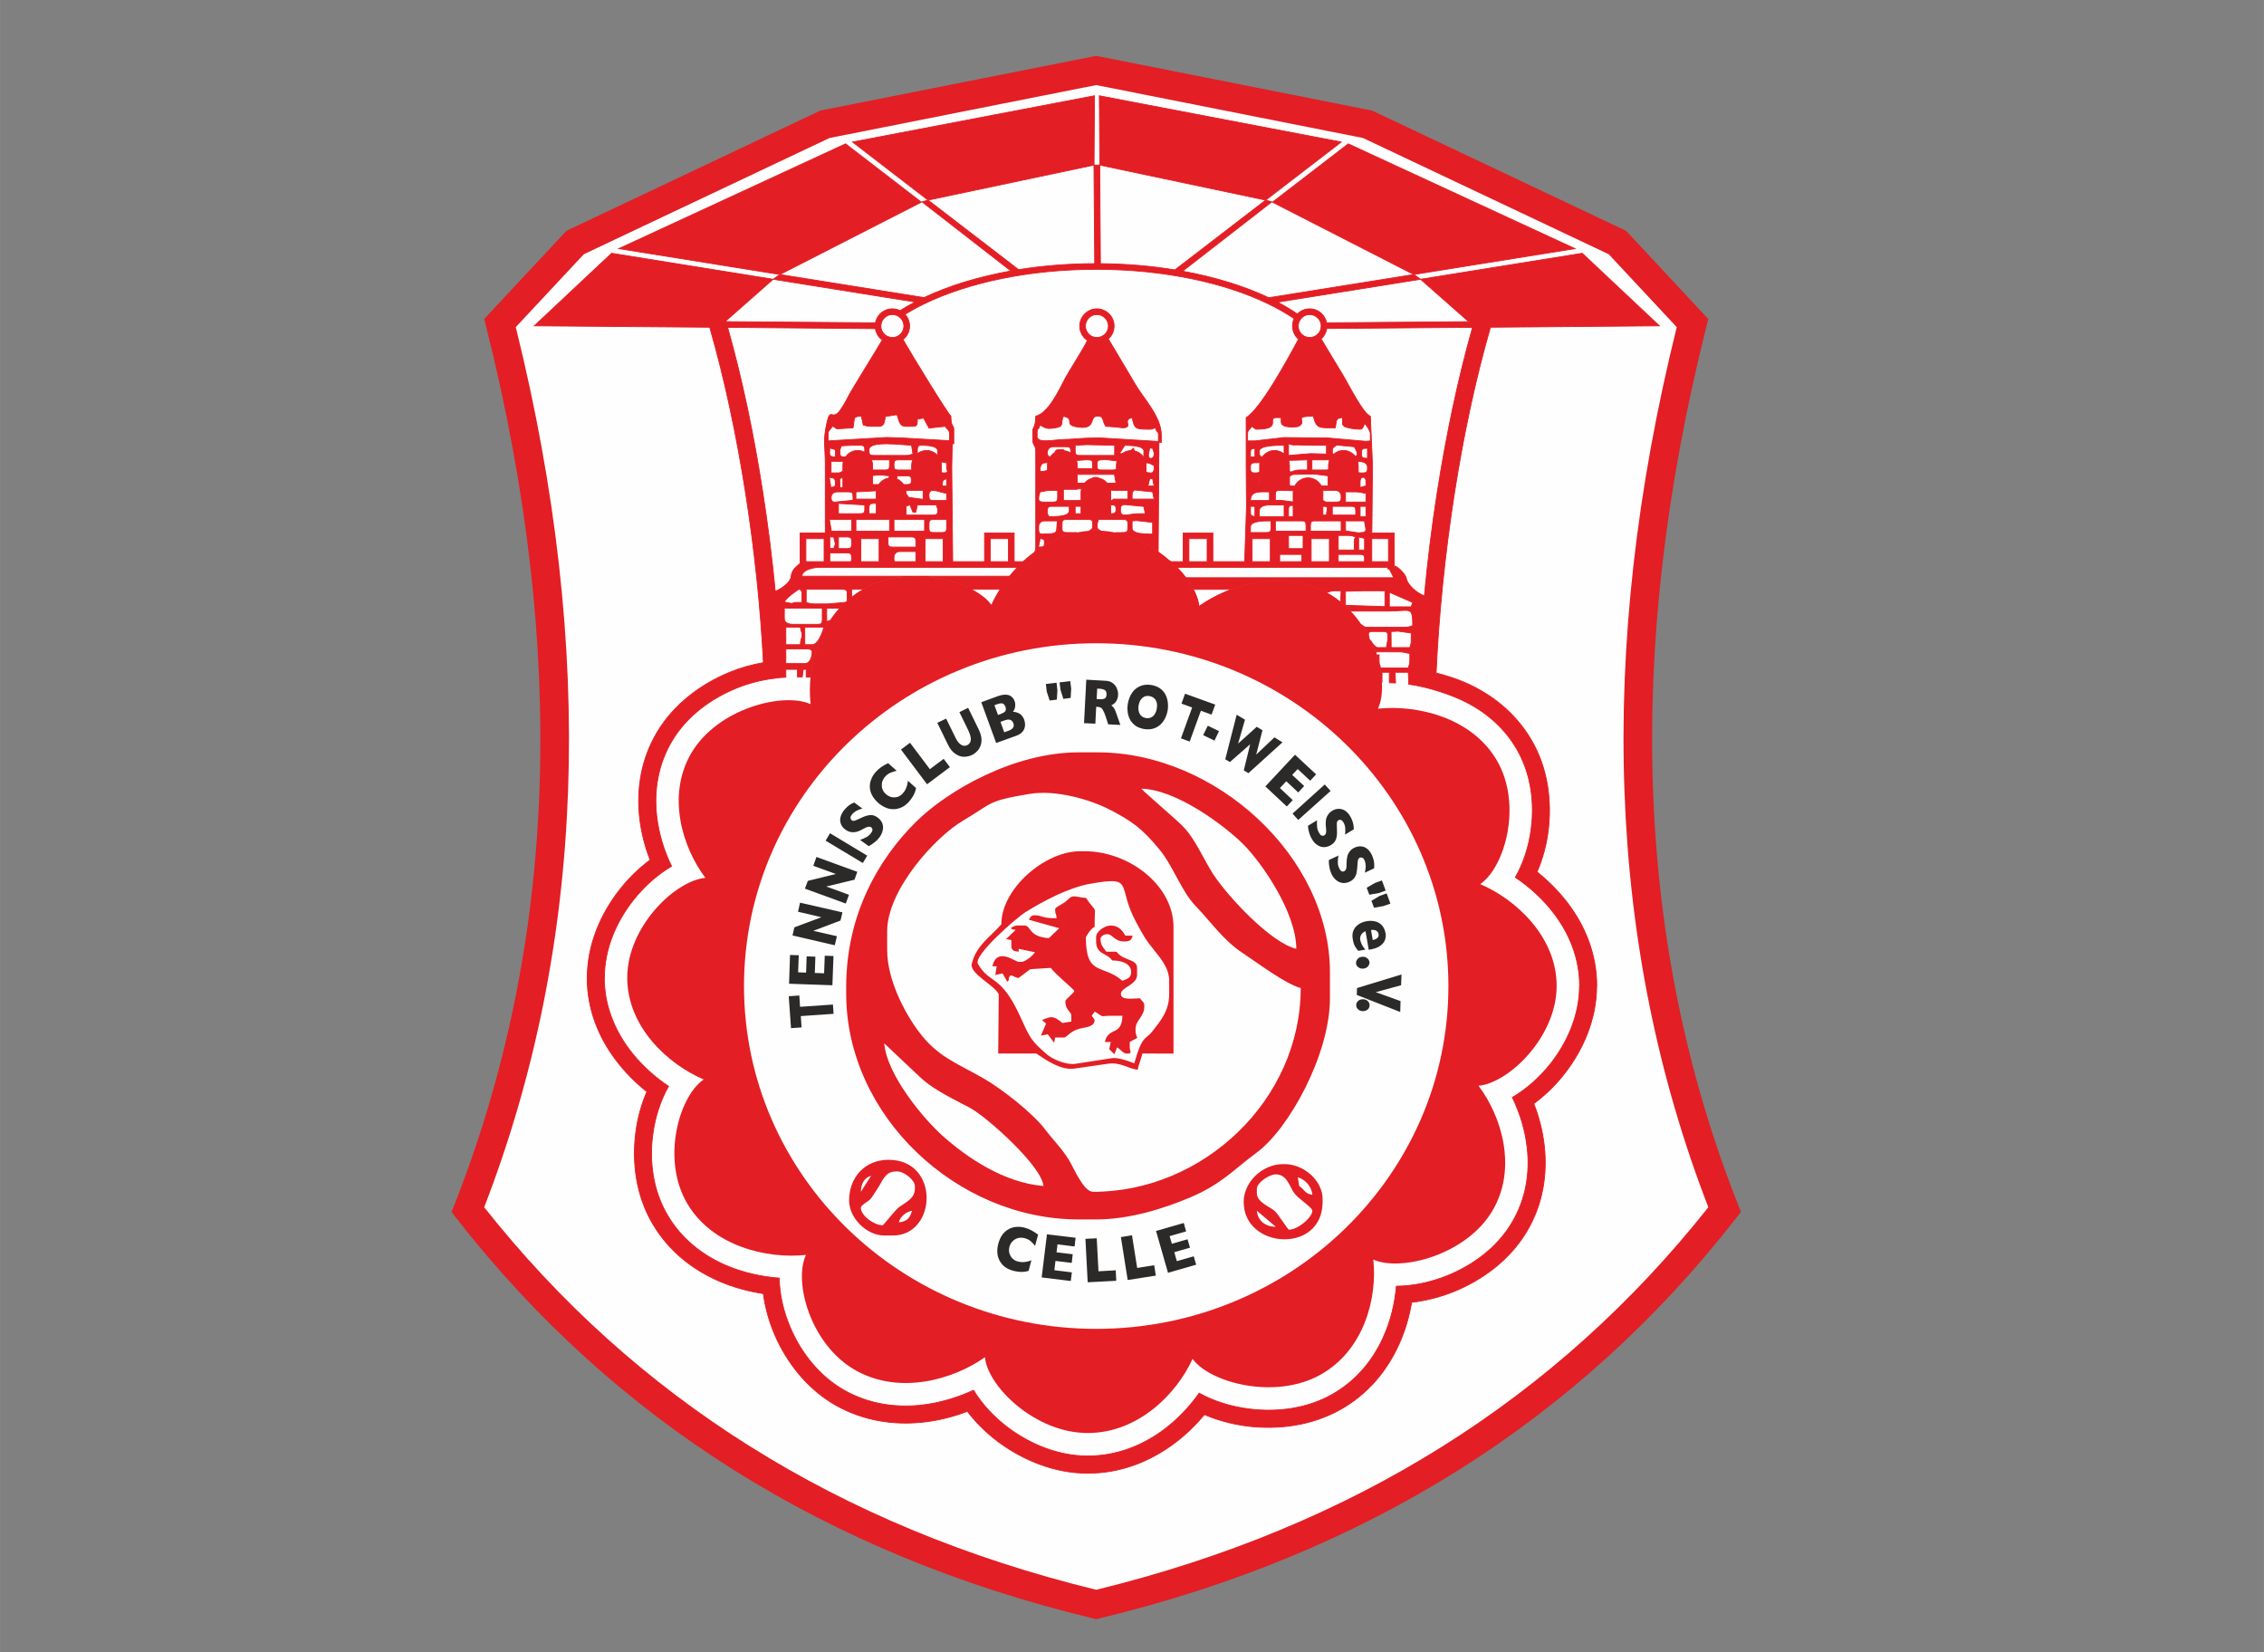 <?xml version="1.0" encoding="UTF-8"?>
<!DOCTYPE svg PUBLIC "-//W3C//DTD SVG 1.1//EN" "http://www.w3.org/Graphics/SVG/1.1/DTD/svg11.dtd">
<!-- Creator: CorelDRAW X7 -->
<svg xmlns="http://www.w3.org/2000/svg" xml:space="preserve" width="210mm" height="153.226mm" version="1.1" style="shape-rendering:geometricPrecision; text-rendering:geometricPrecision; image-rendering:optimizeQuality; fill-rule:evenodd; clip-rule:evenodd"
viewBox="0 0 21000 15323"
 xmlns:xlink="http://www.w3.org/1999/xlink">
 <rect x="0" y="0" width="21000" height="15323" fill="#808080" stroke="none"/>
 <defs>
  <style type="text/css">
   <![CDATA[
    .str0 {stroke:#E31E24;stroke-width:7.62}
    .fil3 {fill:none}
    .fil0 {fill:#FEFEFE}
    .fil4 {fill:#2B2A29}
    .fil2 {fill:#E31E24}
    .fil1 {fill:#E31E24;fill-rule:nonzero}
   ]]>
  </style>
 </defs>
 <g id="Layer_x0020_1">
  <path class="fil0" d="M4641 3112l719 -814 2330 -1108 2478 -491 2508 501 2283 1079c248,267 496,533 745,799 -779,2843 -863,5547 268,8008 -948,1591 -3240,3198 -5774,3744 -2326,-462 -4554,-1723 -5861,-3676 834,-1403 1243,-5463 304,-8042z"/>
  <path class="fil1" d="M13527 13636c-984,618 -2093,1076 -3328,1374l-31 8 -31 -8c-1235,-298 -2344,-756 -3327,-1374 -985,-619 -1843,-1397 -2575,-2335l-47 -60 28 -70c476,-1208 739,-2489 788,-3844 49,-1357 -116,-2790 -495,-4299l-18 -69 49 -53 698 -748 18 -18 23 -11 2317 -1097 15 -7 16 -3 2516 -499 25 -5 26 5 2515 499 16 3 16 7 2317 1097 23 11 18 18 697 748 50 53 -18 69c-379,1509 -545,2942 -495,4299 49,1355 311,2636 788,3844l27 70 -47 60c-731,938 -1590,1716 -2574,2335zm-3359 1109c1194,-292 2267,-736 3218,-1334 937,-589 1757,-1327 2460,-2214 -470,-1214 -729,-2501 -778,-3860 -50,-1363 112,-2797 485,-4303l-631 -676 -2279 -1078 -2475 -491 -2474 491 -2279 1078 -631 676c373,1506 534,2940 485,4303 -49,1359 -309,2646 -778,3860 702,887 1522,1625 2460,2214 951,598 2023,1042 3217,1334z"/>
  <g>
   <path class="fil2" d="M6732 2977l439 -387 63 -44 1312 -671 -703 -541 -2103 972 1494 240 1337 214c228,-108 502,-192 806,-247l-825 -641 56 -16 1539 -325 7 914c-247,1 -484,20 -706,56l-840 -645 -700 -539 2244 -429 -4 643 53 0 1539 325 57 16 -828 643c302,55 575,140 801,247l0 -1 1344 -215 1495 -240 -2103 -972 -703 541 1311 671 63 44 1499 -241 716 673 -1567 13c-140,484 -253,1017 -337,1557 -86,556 -143,1121 -167,1650 89,22 180,51 264,87 243,105 466,276 616,529 158,265 195,575 159,853 -17,132 -53,261 -103,376 105,84 204,183 288,294 160,213 266,471 266,764l-1 0c0,307 -126,594 -300,815 -83,107 -181,200 -283,276 48,124 83,258 98,396 28,260 -12,535 -163,789 -158,265 -412,450 -674,557 -129,52 -264,86 -394,101 -23,132 -61,266 -120,394 -109,239 -284,456 -543,601 -269,151 -581,187 -860,153 -142,-18 -278,-55 -400,-107 -88,107 -193,206 -311,290 -215,152 -475,254 -771,254 -309,0 -599,-122 -826,-289 -112,-83 -211,-181 -290,-285 -131,50 -273,86 -419,101 -263,27 -540,-12 -797,-155 -270,-152 -460,-400 -571,-657 -54,-125 -89,-255 -106,-381 -137,-21 -276,-58 -408,-115 -243,-105 -466,-275 -616,-529 -158,-264 -195,-574 -159,-852 17,-133 53,-261 103,-377 -105,-83 -204,-182 -288,-294 -160,-212 -266,-470 -266,-763l1 0c0,-308 126,-594 300,-815 83,-107 181,-201 283,-277 -48,-124 -83,-258 -98,-395 -28,-261 12,-536 163,-790 158,-264 412,-449 674,-556 102,-42 208,-71 312,-89 -26,-502 -81,-1034 -163,-1558 -84,-539 -196,-1070 -335,-1553l-1627 -13 717 -673 1498 241 1318 211c-49,25 -96,52 -140,80 -22,-11 -46,-17 -72,-17 -44,0 -84,18 -113,47 -22,22 -38,51 -44,83l-1387 -11 -1 -6 0 0zm5992 1966l182 0 26 0 0 27 0 266 0 15 8 0c34,9 100,83 104,111 8,60 98,140 168,165 29,-317 69,-640 119,-959 83,-530 192,-1053 328,-1532l-1353 11c-5,35 -21,66 -45,90l0 0c-2,2 -4,4 -7,6 56,93 188,313 207,344 45,74 186,356 250,373l20 458 -6 601 -1 0 0 24zm-1851 319l-62 0 0 -53 164 0 0 -239 0 -27 27 0 222 0 26 0 0 27 0 239 295 0 17 -512 -3 -365 0 -459c134,-81 380,-530 486,-728 -4,-3 -7,-6 -9,-8l-1 0c-28,-29 -46,-69 -46,-113 0,-25 5,-48 15,-69 -72,-49 -153,-95 -242,-138 -407,-197 -971,-319 -1594,-319 -623,0 -1186,122 -1594,319 -64,31 -124,64 -180,98 27,29 43,67 43,109 0,51 -24,96 -61,125 79,141 418,693 444,711 0,100 27,83 27,121l0 135 -14 0 -5 216 9 877 295 0 0 -239 0 -27 27 0 222 0 26 0 0 27 0 239 321 0 0 53 -296 0 -25 0 -26 0 -222 0 -27 0 -329 0 -27 0 -222 0 -27 0 -320 0 -26 0 -222 0 -27 0 -100 0 -135 0 -27 0 -87 0c-81,10 -141,33 -145,82l1981 0 -87 122 -295 0c-10,0 -16,0 -21,1 -256,-134 -686,-185 -1008,-4 -2,1 -4,2 -6,3l-103 0 0 54c0,5 0,10 1,14 -14,11 -29,23 -42,35l0 -63c0,-31 -9,-40 -41,-40l-339 0 0 121c17,7 47,14 68,14l136 0 156 -14c-19,17 -37,36 -53,54l-117 0 0 122c10,-1 20,-4 29,-9 -106,162 -162,350 -179,527 -14,0 -27,-1 -40,-1l0 -72 -27 0 -10 71c-15,0 -30,-1 -44,-1l0 -70 -108 0 0 73c-30,1 -61,4 -96,8l0 1c-119,13 -244,44 -364,93 -233,95 -459,258 -596,489 -132,222 -167,463 -142,692 18,167 69,329 138,470 -127,75 -253,184 -357,317 -154,196 -266,448 -266,717l-1 0c0,255 94,481 234,668 102,136 229,250 362,339 -72,127 -125,283 -146,448 -33,245 0,519 138,750 131,222 327,371 542,464 160,68 331,105 493,117 2,146 37,308 104,462 98,228 266,448 503,581 225,126 470,160 703,136 175,-19 344,-70 492,-139 76,126 190,251 328,353 202,149 459,257 731,257 260,0 489,-90 679,-224 142,-101 262,-227 355,-359 131,73 294,126 467,147 249,31 527,0 763,-133 227,-127 380,-318 476,-528 71,-155 110,-321 123,-478 149,-1 317,-34 476,-99 233,-95 459,-258 596,-490 132,-221 167,-462 142,-691 -18,-168 -69,-329 -138,-471 127,-74 253,-184 357,-316 154,-197 266,-449 266,-717l1 0c0,-256 -94,-482 -234,-668 -102,-136 -229,-251 -362,-340 72,-126 125,-282 146,-447 33,-246 0,-519 -138,-751 -131,-221 -327,-370 -542,-463 -138,-59 -304,-109 -455,-130l-4 -111 -122 0 4 99c-18,-1 -37,-2 -58,-2l0 -97 -68 0 0 94 -1 0c-5,-80 -22,-168 -52,-256l26 0 0 54c0,37 7,37 14,68l257 0c7,-31 14,-31 14,-68l0 -67c-43,-4 -48,-14 -95,-14l-217 0 0 23c-15,-43 -33,-87 -53,-131 19,35 50,68 67,68l81 0c3,-42 13,-48 13,-95l0 -13c0,-31 -9,-41 -40,-41l-109 0c-35,0 -36,28 -23,60 -21,-43 -46,-85 -74,-125 17,15 33,25 43,25l366 0c37,0 37,-7 68,-14 0,-189 -22,-135 -231,-135l-344 0c-30,-31 -61,-61 -95,-88l6 -101 -55 0c-38,0 -48,7 -77,17 -407,-221 -900,-76 -1187,129 -10,-108 -85,-241 -204,-363l-44 0zm997 -53l202 0c1,-4 2,-8 2,-13l0 -54 -204 0 0 54c0,5 0,10 0,13zm543 0l244 0 0 -27c0,-31 -10,-40 -41,-40l-203 0 0 67zm-4457 -1031l0 0c23,0 45,6 64,17l1 -25c0,-31 -10,-40 -41,-40l-81 0 -95 5c-7,25 -14,26 -14,62 0,31 10,41 41,41l12 0c25,-36 66,-60 113,-60zm127 87c7,16 11,33 11,52l0 42 116 0c32,0 41,-9 41,-40l0 -54 -168 0zm11 146l0 83 57 0c21,-31 54,-54 93,-60 1,-7 4,-14 7,-21l-95 -8 -62 6zm-276 110l0 -85c-5,-3 -9,-6 -14,-9 -18,35 -14,-12 -14,40l0 54 28 0zm0 -154l0 -50c0,-14 1,-26 5,-38l-33 0 -81 -1 0 108 68 0c14,0 28,-7 41,-19zm4315 65l0 0c53,0 99,30 122,73l63 3 0 -95 -122 -16 -190 3c-20,0 -36,8 -45,22l0 77c6,6 16,9 31,9l18 0c23,-45 70,-76 123,-76zm137 116c1,7 1,14 1,22l0 71c11,9 23,15 33,15l95 0c31,0 41,-9 41,-40l0 -14c0,-32 -23,-54 -55,-54l-115 0zm1 151l0 78 33 0c1,-56 28,-81 -27,-81 -1,0 -3,1 -6,3zm-157 92l-119 0 0 -101c-25,-7 -43,0 -43,33l0 68 162 0 0 0zm-119 -136l0 -85c0,-7 1,-13 1,-19l-126 -3c-31,0 -40,9 -40,40l0 54 41 -3 124 16zm466 -477l0 0c45,0 85,22 111,56 10,-4 17,-12 17,-23 0,-23 -18,-51 -27,-68l-163 -15c-21,16 -41,19 -41,56 0,13 3,24 9,32 13,-12 28,-22 45,-28 0,-2 0,-3 1,-4l10 0c12,-4 25,-6 38,-6zm133 100c3,13 5,25 5,39l0 66c11,2 21,3 30,3l14 0c31,0 41,-9 41,-40l0 -14c0,-41 -46,-52 -90,-54zm-271 75l0 -36c0,-19 4,-36 10,-52l-164 0 0 94 135 0c6,0 13,-2 19,-6zm-500 -175l0 0c33,0 64,13 88,33l0 -81c-53,0 -230,-2 -230,54l0 13c0,27 7,38 29,40 25,-35 66,-59 113,-59zm129 92c6,14 9,30 9,47l0 51 10 11c40,-14 48,-20 89,-20l68 0 0 -94 -176 5zm-268 235l0 -83 0 0 -3 59c0,10 1,18 3,24zm0 -126l0 -62c0,-9 1,-18 3,-26l-47 1c-31,0 -41,9 -41,40l0 14c0,31 10,40 41,40 24,0 33,-3 44,-7zm-1490 56c31,6 57,23 76,46l82 0 -15 -81 -344 0 0 81 67 0c18,-22 42,-37 70,-45 5,-6 14,-9 32,-9 15,0 25,2 32,8zm107 109c2,8 2,17 2,26l0 64 4 10c40,-19 -7,-15 45,-15l109 0 0 -81 -122 0c-19,0 -28,-2 -38,-4zm2 139l0 81 8 0c32,0 41,-9 41,-41 0,-31 -9,-40 -41,-40 -2,0 -5,0 -8,0zm-276 81l0 -68 -54 0 0 68 54 0zm0 -124l0 -70c0,-12 2,-24 5,-36l-39 0 0 4 -129 0 0 104 149 0c5,0 10,0 14,-2zm493 -459c35,7 66,28 86,57l4 0 0 -54c0,-55 -131,-51 -177,-54l-49 76 24 2c22,-17 49,-28 79,-29l28 -22c2,8 3,16 5,24zm109 111c2,8 2,16 2,25l0 62c12,5 27,7 46,7 19,0 28,-18 28,-40l0 -27c-26,-14 -39,-26 -76,-27zm-274 59l0 -34c0,-15 2,-29 7,-42l-118 -14 -27 4c-32,0 -41,9 -41,40l0 14c0,31 9,40 41,40l108 0c12,0 22,-3 30,-8zm-490 -172c24,2 46,10 65,22 1,-5 2,-11 2,-17 0,-32 -10,-41 -41,-41l-122 0c-31,0 -54,22 -54,54 0,26 7,37 27,40 11,-16 25,-29 42,-39 3,-15 11,-28 39,-28l41 0c0,3 1,6 1,9zm120 92c5,14 8,30 8,46l0 29 142 0 0 -41c0,-31 -9,-40 -40,-40l-28 0 -82 6zm-269 211l0 -28 -1 0c0,11 0,20 1,28zm0 -122l0 -43c0,-9 1,-17 3,-25l-18 0c-48,0 -53,32 -54,81 34,-1 55,-4 69,-13zm-1397 82c26,11 47,29 63,52 1,0 3,0 5,0l27 0c31,0 40,-9 40,-40 0,-32 -9,-41 -40,-41l-95 0 0 29zm84 106c1,7 1,14 1,22l0 6 24 37 134 18 1 -83 -160 0zm1 146l0 83 254 0c31,0 40,-9 40,-40 0,-29 -4,-18 -13,-54l-176 0 -14 67 -27 0 -27 -67 -37 11zm-276 70l0 -95 -26 0c-31,0 -41,10 -41,41l0 54 67 0zm0 -135l0 -59c0,-6 1,-12 1,-18l-190 10 0 67 177 0c4,0 8,0 12,0zm466 -451l0 0c41,0 77,18 103,46l1 0 0 -40c0,-53 -106,-54 -162,-54 -19,0 -27,18 -27,40l0 38c23,-18 53,-30 85,-30zm135 106c2,11 3,21 3,33l0 63c6,4 13,6 21,6 57,0 27,-21 27,-54l0 -40 -51 -8zm-273 75l0 -42c0,-19 4,-36 10,-52l-134 0c-31,0 -40,9 -40,40l0 14c0,31 9,40 40,40l122 0 2 0zm-759 850l197 0c3,-6 5,-15 5,-27l0 -13c0,-31 -10,-41 -41,-41l-161 0 0 81zm599 0l199 0 0 -94 -149 0c-32,0 -54,22 -54,54l0 13c0,12 1,21 4,27zm-874 16l0 -255 0 -27 26 0 207 0 0 -4 0 -620c0,-205 -25,-217 16,-402 31,-139 47,-18 115,-102 27,-35 60,-93 81,-135 29,-59 261,-430 317,-527 -7,-5 -13,-10 -20,-16l0 0c-23,-24 -39,-55 -45,-89l-1370 -12c135,477 244,999 326,1528 48,307 87,616 116,920 69,-28 142,-86 147,-137 6,-68 57,-96 84,-122zm275 -245l0 108c62,-7 21,18 52,-41l-16 -66 -36 -1zm-53 16l-169 0 0 213 0 0 169 0 0 -213zm510 0l-169 0 0 213 169 0 0 -213zm595 0l-168 0 0 213 168 0 0 -213zm605 0l-169 0 0 213 169 0 0 -213zm1843 0l-169 0 0 213 169 0 0 -213zm586 0l-169 0 0 213 169 0 0 -213zm548 0l-169 0 0 213 169 0 0 -213zm548 0l-155 0 0 213 155 0 0 -213zm-2024 206l-3 -2 3 3 0 -1zm1179 -2290c-56,-38 -118,-75 -183,-110l1326 -212 446 393 -1318 11c-6,-32 -22,-61 -44,-83l0 0c-29,-29 -69,-47 -113,-47 -44,0 -84,18 -113,47l-1 1zm-3650 112c0,-59 -48,-107 -107,-107 -29,0 -56,12 -75,32 -19,19 -31,45 -31,75 0,29 12,56 31,75l0 0c19,19 46,31 75,31 59,0 107,-47 107,-106zm1790 -160c44,0 84,18 113,47l0 0c29,29 47,69 47,113 0,44 -18,84 -47,113 -2,2 -4,4 -7,6 62,105 228,384 249,419 73,128 243,301 243,473l0 68 -22 -1 -7 1013c-117,-81 -254,-146 -400,-175 30,0 58,-1 77,-1 31,0 41,-9 41,-40l0 -41c0,-31 -10,-40 -41,-40l-231 0c-7,30 -13,31 -13,67 0,18 13,29 34,38 -14,-1 -28,-2 -42,-2 -23,0 -45,1 -68,3 21,-8 35,-20 35,-39l0 -27c0,-31 -9,-40 -40,-40l-204 0c-31,0 -40,9 -40,40l0 41c0,31 9,40 40,40l27 0c19,0 44,1 72,0 -111,23 -213,65 -306,120 3,-5 4,-13 4,-25 0,-37 -11,-33 -39,-40l-17 80c13,-1 23,-1 32,-3 -22,14 -43,28 -64,43 4,-9 7,-17 7,-26l0 -904c0,-59 -28,-49 -28,-108l0 -81c0,-28 28,-38 28,-135 119,-28 221,-250 277,-358 28,-53 153,-246 203,-345 -9,-6 -18,-13 -25,-20l0 0c-29,-29 -47,-69 -47,-113 0,-44 18,-84 47,-113 29,-29 68,-47 112,-47zm76 85c-20,-20 -46,-32 -76,-32 -29,0 -56,12 -75,32 -19,19 -31,45 -31,75 0,29 12,56 31,75l0 0c19,19 46,31 75,31 30,0 56,-12 76,-31 19,-19 31,-46 31,-75 0,-30 -12,-56 -31,-75l0 0zm1973 0c-19,-20 -45,-32 -75,-32 -29,0 -56,12 -75,32 -19,19 -31,45 -31,75 0,29 12,56 31,75l0 0c19,19 46,31 75,31 30,0 56,-12 75,-31l1 0c19,-19 31,-46 31,-75 0,-30 -12,-56 -31,-75l-1 0zm-570 1032c-7,0 -29,-19 -40,-27 -19,28 -41,35 -41,68l0 67 68 0 270 -31 408 4 352 31 41 -4 0 -67c0,-23 -36,-82 -54,-95 -7,23 -16,54 -41,54 -48,0 -119,-12 -149,-27 -18,-35 -14,11 -14,-40l0 -41c-70,6 -51,24 -68,95 -137,-3 -174,17 -203,-108 -203,0 -46,44 -136,94 -8,5 -162,24 -162,-40l0 -41 -41 0c-101,0 60,108 -190,108zm-3741 -13l-149 9 -39 -25c-20,30 -42,37 -42,70l0 67 542 -32 149 5 434 25 0 -65c0,-33 -22,-40 -41,-68l-149 16 -50 -92 -58 9c-1,43 4,67 -41,67l-68 0c-63,0 -62,-69 -81,-108l-108 17c-4,41 -9,91 -55,91l-81 0c-37,0 -38,-6 -68,-13l-17 -81c-88,2 -58,21 -78,108zm1708 81c0,67 161,28 245,27 85,-1 175,-14 284,-14l68 0 528 32 0 -59c0,-44 -12,-10 -27,-67 -38,9 -23,13 -54,13 -139,0 -139,-6 -163,-108 -98,26 15,85 -80,95 -7,1 -119,-14 -164,-14 -33,-49 -18,-94 -68,-94l-13 0c-72,0 -10,117 -158,103 -174,-18 -31,-75 -154,-103 -32,66 16,94 -81,109 -65,10 -85,5 -136,-28 -15,57 -27,23 -27,67l0 41zm2332 175l203 -17 149 4 0 -81 -135 0 -149 -4c-37,4 -38,-3 -68,-10l0 108zm-1979 -40c0,31 9,40 40,40l326 0 0 -94 -258 -6 -108 6 0 54zm-1912 0c0,31 10,40 41,40l298 0c37,0 38,-6 68,-13l-13 -82c-78,-1 -394,-47 -394,41l0 14zm4623 67l0 -94c-39,3 -55,-1 -55,40l0 14c0,40 16,37 55,40zm-1044 -94c-30,8 -41,3 -41,40l0 41 41 0 0 -81zm-3945 40c0,41 16,37 54,41l0 -68 -53 -15 -1 42zm3010 14c0,-29 -5,-18 -14,-54l-27 0c-3,31 -31,94 13,94 19,0 28,-18 28,-40zm1965 256c0,-22 -8,-40 -27,-40 -19,0 -27,18 -27,40l0 54 54 -15 0 -39zm-4963 54c32,-8 42,-3 42,-40 0,-42 -12,-50 -57,-54l15 94zm2984 -81l-27 0 -16 67 57 1 -14 -68zm-1911 68l0 -68c-38,14 -36,12 -41,68l41 0zm3700 148l190 0 0 -81c-42,-4 -48,-13 -95,-13l-95 0 0 94zm-3863 -54c0,31 9,40 41,40l122 0 0 -67c-58,-5 -163,-64 -163,13l0 14zm2982 40l176 0 0 -80c-98,0 -174,-11 -176,80zm-1098 -13l204 0 -14 -67 -162 -17c-19,1 -28,23 -28,43l0 41zm-759 -81c-47,0 -52,10 -95,14 -7,30 -13,31 -13,67 0,19 18,27 40,27l95 0c31,0 41,-9 41,-40l0 -68 -68 0zm-1870 14l-109 0c-32,0 -54,22 -54,54 0,27 10,44 40,40l163 -16 0 -38c0,-31 -9,-40 -40,-40zm-95 202l203 0c31,0 41,-9 41,-41l0 -40 -244 -14 0 95zm4839 27l54 0 0 -95 -54 0 0 95zm-1017 -41c0,38 11,33 41,41l0 -95 -41 0 0 54zm759 27l217 0 0 -40c0,-31 -9,-41 -40,-41l-177 0 0 81zm-447 -94l-122 0c-48,0 -108,7 -108,54l0 54 230 0 0 -108zm-1993 13l-162 0c-32,0 -41,10 -41,41l0 13c0,23 8,41 27,41 57,0 176,0 176,-54l0 -41zm475 41c0,70 91,27 162,27l68 0 -14 -67 -175 -17c-31,0 -41,15 -41,43l0 14zm-2101 189l284 0 0 -108 -284 0 0 108zm-353 0l312 0 0 -108 -312 0 0 108zm-228 0l188 0 0 -108 -206 0 18 108zm1028 13c31,0 41,-9 41,-40l0 -81 -122 0c-32,0 -41,9 -41,40l0 41c0,31 9,40 41,40l81 0zm3701 -108l-244 0c-32,0 -41,10 -41,41l0 54 285 0 0 -95zm-610 95l284 0 0 -54c0,-31 -9,-41 -40,-41l-244 0 0 95zm-1329 -27c0,56 130,54 190,54l0 -108 -149 -17 -41 3 0 68zm1288 0l0 -68c-60,0 -190,-2 -190,54l0 54 149 0c32,0 41,-9 41,-40zm813 43l27 -3c67,0 29,-51 28,-108l-177 0 1 93 121 18zm-2968 -30c0,23 8,41 27,41 183,0 125,-18 149,-122l-122 0c-32,0 -54,23 -54,54l0 27zm2318 176l135 0 0 -122 -135 0 0 122zm461 13l149 0 0 -81c0,-26 4,-24 13,-40 -30,-7 -31,-14 -68,-14l-94 0 0 135zm189 0l55 0 0 -108 -55 -13 0 121zm-4365 -67c0,31 10,40 41,40l217 0 0 -54c0,-31 -9,-40 -41,-40l-217 0 0 54zm-460 54l81 0c31,0 41,-9 41,-41l0 -27c0,-31 -10,-40 -41,-40l-81 0 0 108zm5110 189l-14 0 0 -15 -189 0 -27 0 -273 0 -27 0 -222 0 -26 0 -273 0 -27 0 -222 0 -26 0 -311 0 -26 0 -222 0 -27 0 -102 0c0,22 -9,96 71,96l1984 0 -41 -81zm-1860 189c4,44 30,206 76,206 12,0 312,-171 322,-206l-398 0zm1819 160l0 -147 -189 0 -177 5 0 130 366 12zm-5408 -120c0,-22 -8,-40 -27,-40 -9,0 -126,83 -135,118l68 13c20,-6 18,-10 53,-10l41 0 0 -81zm5449 122l203 0 13 -41 -216 -94 0 135zm-5612 108c0,41 40,54 81,54l231 0c31,0 40,-10 40,-41l0 -108 -352 0 0 95zm190 243l68 0c55,0 96,-111 108,-162l-176 0 0 162zm-176 0l135 0c2,-63 14,-45 14,-95 0,-35 -9,-14 -14,-67l-135 0 0 162zm5801 -108l-121 -17 -66 3 1 149 173 0c7,-31 13,-31 13,-68l0 -67zm-5801 283l176 0c48,0 68,-61 68,-108 0,-19 -19,-27 -41,-27l-203 0 0 135zm2918 -3709c241,2 473,22 691,58l842 -647 701 -539 -2244 -429 4 643 6 914z"/>
   <path id="1" class="fil3 str0" d="M6732 2977l439 -387 63 -44 1312 -671 -703 -541 -2103 972 1494 240 1337 214c228,-108 502,-192 806,-247l-825 -641 56 -16 1539 -325 7 914c-247,1 -484,20 -706,56l-840 -645 -700 -539 2244 -429 -4 643 53 0 1539 325 57 16 -828 643c302,55 575,140 801,247l0 -1 1344 -215 1495 -240 -2103 -972 -703 541 1311 671 63 44 1499 -241 716 673 -1567 13c-140,484 -253,1017 -337,1557 -86,556 -143,1121 -167,1650 89,22 180,51 264,87 243,105 466,276 616,529 158,265 195,575 159,853 -17,132 -53,261 -103,376 105,84 204,183 288,294 160,213 266,471 266,764l-1 0c0,307 -126,594 -300,815 -83,107 -181,200 -283,276 48,124 83,258 98,396 28,260 -12,535 -163,789 -158,265 -412,450 -674,557 -129,52 -264,86 -394,101 -23,132 -61,266 -120,394 -109,239 -284,456 -543,601 -269,151 -581,187 -860,153 -142,-18 -278,-55 -400,-107 -88,107 -193,206 -311,290 -215,152 -475,254 -771,254 -309,0 -599,-122 -826,-289 -112,-83 -211,-181 -290,-285 -131,50 -273,86 -419,101 -263,27 -540,-12 -797,-155 -270,-152 -460,-400 -571,-657 -54,-125 -89,-255 -106,-381 -137,-21 -276,-58 -408,-115 -243,-105 -466,-275 -616,-529 -158,-264 -195,-574 -159,-852 17,-133 53,-261 103,-377 -105,-83 -204,-182 -288,-294 -160,-212 -266,-470 -266,-763l1 0c0,-308 126,-594 300,-815 83,-107 181,-201 283,-277 -48,-124 -83,-258 -98,-395 -28,-261 12,-536 163,-790 158,-264 412,-449 674,-556 102,-42 208,-71 312,-89 -26,-502 -81,-1034 -163,-1558 -84,-539 -196,-1070 -335,-1553l-1627 -13 717 -673 1498 241 1318 211c-49,25 -96,52 -140,80 -22,-11 -46,-17 -72,-17 -44,0 -84,18 -113,47 -22,22 -38,51 -44,83l-1387 -11 -1 -6 0 0zm5992 1966l182 0 26 0 0 27 0 266 0 15 8 0c34,9 100,83 104,111 8,60 98,140 168,165 29,-317 69,-640 119,-959 83,-530 192,-1053 328,-1532l-1353 11c-5,35 -21,66 -45,90l0 0c-2,2 -4,4 -7,6 56,93 188,313 207,344 45,74 186,356 250,373l20 458 -6 601 -1 0 0 24zm-1851 319l-62 0 0 -53 164 0 0 -239 0 -27 27 0 222 0 26 0 0 27 0 239 295 0 17 -512 -3 -365 0 -459c134,-81 380,-530 486,-728 -4,-3 -7,-6 -9,-8l-1 0c-28,-29 -46,-69 -46,-113 0,-25 5,-48 15,-69 -72,-49 -153,-95 -242,-138 -407,-197 -971,-319 -1594,-319 -623,0 -1186,122 -1594,319 -64,31 -124,64 -180,98 27,29 43,67 43,109 0,51 -24,96 -61,125 79,141 418,693 444,711 0,100 27,83 27,121l0 135 -14 0 -5 216 9 877 295 0 0 -239 0 -27 27 0 222 0 26 0 0 27 0 239 321 0 0 53 -296 0 -25 0 -26 0 -222 0 -27 0 -329 0 -27 0 -222 0 -27 0 -320 0 -26 0 -222 0 -27 0 -100 0 -135 0 -27 0 -87 0c-81,10 -141,33 -145,82l1981 0 -87 122 -295 0c-10,0 -16,0 -21,1 -256,-134 -686,-185 -1008,-4 -2,1 -4,2 -6,3l-103 0 0 54c0,5 0,10 1,14 -14,11 -29,23 -42,35l0 -63c0,-31 -9,-40 -41,-40l-339 0 0 121c17,7 47,14 68,14l136 0 156 -14c-19,17 -37,36 -53,54l-117 0 0 122c10,-1 20,-4 29,-9 -106,162 -162,350 -179,527 -14,0 -27,-1 -40,-1l0 -72 -27 0 -10 71c-15,0 -30,-1 -44,-1l0 -70 -108 0 0 73c-30,1 -61,4 -96,8l0 1c-119,13 -244,44 -364,93 -233,95 -459,258 -596,489 -132,222 -167,463 -142,692 18,167 69,329 138,470 -127,75 -253,184 -357,317 -154,196 -266,448 -266,717l-1 0c0,255 94,481 234,668 102,136 229,250 362,339 -72,127 -125,283 -146,448 -33,245 0,519 138,750 131,222 327,371 542,464 160,68 331,105 493,117 2,146 37,308 104,462 98,228 266,448 503,581 225,126 470,160 703,136 175,-19 344,-70 492,-139 76,126 190,251 328,353 202,149 459,257 731,257 260,0 489,-90 679,-224 142,-101 262,-227 355,-359 131,73 294,126 467,147 249,31 527,0 763,-133 227,-127 380,-318 476,-528 71,-155 110,-321 123,-478 149,-1 317,-34 476,-99 233,-95 459,-258 596,-490 132,-221 167,-462 142,-691 -18,-168 -69,-329 -138,-471 127,-74 253,-184 357,-316 154,-197 266,-449 266,-717l1 0c0,-256 -94,-482 -234,-668 -102,-136 -229,-251 -362,-340 72,-126 125,-282 146,-447 33,-246 0,-519 -138,-751 -131,-221 -327,-370 -542,-463 -138,-59 -304,-109 -455,-130l-4 -111 -122 0 4 99c-18,-1 -37,-2 -58,-2l0 -97 -68 0 0 94 -1 0c-5,-80 -22,-168 -52,-256l26 0 0 54c0,37 7,37 14,68l257 0c7,-31 14,-31 14,-68l0 -67c-43,-4 -48,-14 -95,-14l-217 0 0 23c-15,-43 -33,-87 -53,-131 19,35 50,68 67,68l81 0c3,-42 13,-48 13,-95l0 -13c0,-31 -9,-41 -40,-41l-109 0c-35,0 -36,28 -23,60 -21,-43 -46,-85 -74,-125 17,15 33,25 43,25l366 0c37,0 37,-7 68,-14 0,-189 -22,-135 -231,-135l-344 0c-30,-31 -61,-61 -95,-88l6 -101 -55 0c-38,0 -48,7 -77,17 -407,-221 -900,-76 -1187,129 -10,-108 -85,-241 -204,-363m953 -53l202 0c1,-4 2,-8 2,-13l0 -54 -204 0 0 54c0,5 0,10 0,13zm543 0l244 0 0 -27c0,-31 -10,-40 -41,-40l-203 0 0 67zm-4457 -1031l0 0c23,0 45,6 64,17l1 -25c0,-31 -10,-40 -41,-40l-81 0 -95 5c-7,25 -14,26 -14,62 0,31 10,41 41,41l12 0c25,-36 66,-60 113,-60zm127 87c7,16 11,33 11,52l0 42 116 0c32,0 41,-9 41,-40l0 -54 -168 0zm11 146l0 83 57 0c21,-31 54,-54 93,-60 1,-7 4,-14 7,-21l-95 -8 -62 6zm-276 110l0 -85c-5,-3 -9,-6 -14,-9 -18,35 -14,-12 -14,40l0 54 28 0zm0 -154l0 -50c0,-14 1,-26 5,-38l-33 0 -81 -1 0 108 68 0c14,0 28,-7 41,-19zm4315 65l0 0c53,0 99,30 122,73l63 3 0 -95 -122 -16 -190 3c-20,0 -36,8 -45,22l0 77c6,6 16,9 31,9l18 0c23,-45 70,-76 123,-76zm137 116c1,7 1,14 1,22l0 71c11,9 23,15 33,15l95 0c31,0 41,-9 41,-40l0 -14c0,-32 -23,-54 -55,-54l-115 0zm1 151l0 78 33 0c1,-56 28,-81 -27,-81 -1,0 -3,1 -6,3zm-157 92l-119 0 0 -101c-25,-7 -43,0 -43,33l0 68 162 0 0 0zm-119 -136l0 -85c0,-7 1,-13 1,-19l-126 -3c-31,0 -40,9 -40,40l0 54 41 -3 124 16zm466 -477l0 0c45,0 85,22 111,56 10,-4 17,-12 17,-23 0,-23 -18,-51 -27,-68l-163 -15c-21,16 -41,19 -41,56 0,13 3,24 9,32 13,-12 28,-22 45,-28 0,-2 0,-3 1,-4l10 0c12,-4 25,-6 38,-6zm133 100c3,13 5,25 5,39l0 66c11,2 21,3 30,3l14 0c31,0 41,-9 41,-40l0 -14c0,-41 -46,-52 -90,-54zm-271 75l0 -36c0,-19 4,-36 10,-52l-164 0 0 94 135 0c6,0 13,-2 19,-6zm-500 -175l0 0c33,0 64,13 88,33l0 -81c-53,0 -230,-2 -230,54l0 13c0,27 7,38 29,40 25,-35 66,-59 113,-59zm129 92c6,14 9,30 9,47l0 51 10 11c40,-14 48,-20 89,-20l68 0 0 -94 -176 5zm-268 235l0 -83 0 0 -3 59c0,10 1,18 3,24zm0 -126l0 -62c0,-9 1,-18 3,-26l-47 1c-31,0 -41,9 -41,40l0 14c0,31 10,40 41,40 24,0 33,-3 44,-7zm-1490 56c31,6 57,23 76,46l82 0 -15 -81 -344 0 0 81 67 0c18,-22 42,-37 70,-45 5,-6 14,-9 32,-9 15,0 25,2 32,8zm107 109c2,8 2,17 2,26l0 64 4 10c40,-19 -7,-15 45,-15l109 0 0 -81 -122 0c-19,0 -28,-2 -38,-4zm2 139l0 81 8 0c32,0 41,-9 41,-41 0,-31 -9,-40 -41,-40 -2,0 -5,0 -8,0zm-276 81l0 -68 -54 0 0 68 54 0zm0 -124l0 -70c0,-12 2,-24 5,-36l-39 0 0 4 -129 0 0 104 149 0c5,0 10,0 14,-2zm493 -459c35,7 66,28 86,57l4 0 0 -54c0,-55 -131,-51 -177,-54l-49 76 24 2c22,-17 49,-28 79,-29l28 -22c2,8 3,16 5,24zm109 111c2,8 2,16 2,25l0 62c12,5 27,7 46,7 19,0 28,-18 28,-40l0 -27c-26,-14 -39,-26 -76,-27zm-274 59l0 -34c0,-15 2,-29 7,-42l-118 -14 -27 4c-32,0 -41,9 -41,40l0 14c0,31 9,40 41,40l108 0c12,0 22,-3 30,-8zm-490 -172c24,2 46,10 65,22 1,-5 2,-11 2,-17 0,-32 -10,-41 -41,-41l-122 0c-31,0 -54,22 -54,54 0,26 7,37 27,40 11,-16 25,-29 42,-39 3,-15 11,-28 39,-28l41 0c0,3 1,6 1,9zm120 92c5,14 8,30 8,46l0 29 142 0 0 -41c0,-31 -9,-40 -40,-40l-28 0 -82 6zm-269 211l0 -28 -1 0c0,11 0,20 1,28zm0 -122l0 -43c0,-9 1,-17 3,-25l-18 0c-48,0 -53,32 -54,81 34,-1 55,-4 69,-13zm-1397 82c26,11 47,29 63,52 1,0 3,0 5,0l27 0c31,0 40,-9 40,-40 0,-32 -9,-41 -40,-41l-95 0 0 29zm84 106c1,7 1,14 1,22l0 6 24 37 134 18 1 -83 -160 0zm1 146l0 83 254 0c31,0 40,-9 40,-40 0,-29 -4,-18 -13,-54l-176 0 -14 67 -27 0 -27 -67 -37 11zm-276 70l0 -95 -26 0c-31,0 -41,10 -41,41l0 54 67 0zm0 -135l0 -59c0,-6 1,-12 1,-18l-190 10 0 67 177 0c4,0 8,0 12,0zm466 -451l0 0c41,0 77,18 103,46l1 0 0 -40c0,-53 -106,-54 -162,-54 -19,0 -27,18 -27,40l0 38c23,-18 53,-30 85,-30zm135 106c2,11 3,21 3,33l0 63c6,4 13,6 21,6 57,0 27,-21 27,-54l0 -40 -51 -8zm-273 75l0 -42c0,-19 4,-36 10,-52l-134 0c-31,0 -40,9 -40,40l0 14c0,31 9,40 40,40l122 0 2 0zm-759 850l197 0c3,-6 5,-15 5,-27l0 -13c0,-31 -10,-41 -41,-41l-161 0 0 81zm599 0l199 0 0 -94 -149 0c-32,0 -54,22 -54,54l0 13c0,12 1,21 4,27zm-874 16l0 -255 0 -27 26 0 207 0 0 -4 0 -620c0,-205 -25,-217 16,-402 31,-139 47,-18 115,-102 27,-35 60,-93 81,-135 29,-59 261,-430 317,-527 -7,-5 -13,-10 -20,-16l0 0c-23,-24 -39,-55 -45,-89l-1370 -12c135,477 244,999 326,1528 48,307 87,616 116,920 69,-28 142,-86 147,-137 6,-68 57,-96 84,-122zm275 -245l0 108c62,-7 21,18 52,-41l-16 -66 -36 -1zm-53 16l-169 0 0 213 0 0 169 0 0 -213zm510 0l-169 0 0 213 169 0 0 -213zm595 0l-168 0 0 213 168 0 0 -213zm605 0l-169 0 0 213 169 0 0 -213zm1843 0l-169 0 0 213 169 0 0 -213zm586 0l-169 0 0 213 169 0 0 -213zm548 0l-169 0 0 213 169 0 0 -213zm548 0l-155 0 0 213 155 0 0 -213zm-2024 206l-3 -2 3 3 0 -1zm1179 -2290c-56,-38 -118,-75 -183,-110l1326 -212 446 393 -1318 11c-6,-32 -22,-61 -44,-83l0 0c-29,-29 -69,-47 -113,-47 -44,0 -84,18 -113,47l-1 1zm-3650 112c0,-59 -48,-107 -107,-107 -29,0 -56,12 -75,32 -19,19 -31,45 -31,75 0,29 12,56 31,75l0 0c19,19 46,31 75,31 59,0 107,-47 107,-106zm1790 -160c44,0 84,18 113,47l0 0c29,29 47,69 47,113 0,44 -18,84 -47,113 -2,2 -4,4 -7,6 62,105 228,384 249,419 73,128 243,301 243,473l0 68 -22 -1 -7 1013c-117,-81 -254,-146 -400,-175 30,0 58,-1 77,-1 31,0 41,-9 41,-40l0 -41c0,-31 -10,-40 -41,-40l-231 0c-7,30 -13,31 -13,67 0,18 13,29 34,38 -14,-1 -28,-2 -42,-2 -23,0 -45,1 -68,3 21,-8 35,-20 35,-39l0 -27c0,-31 -9,-40 -40,-40l-204 0c-31,0 -40,9 -40,40l0 41c0,31 9,40 40,40l27 0c19,0 44,1 72,0 -111,23 -213,65 -306,120 3,-5 4,-13 4,-25 0,-37 -11,-33 -39,-40l-17 80c13,-1 23,-1 32,-3 -22,14 -43,28 -64,43 4,-9 7,-17 7,-26l0 -904c0,-59 -28,-49 -28,-108l0 -81c0,-28 28,-38 28,-135 119,-28 221,-250 277,-358 28,-53 153,-246 203,-345 -9,-6 -18,-13 -25,-20l0 0c-29,-29 -47,-69 -47,-113 0,-44 18,-84 47,-113 29,-29 68,-47 112,-47zm76 85c-20,-20 -46,-32 -76,-32 -29,0 -56,12 -75,32 -19,19 -31,45 -31,75 0,29 12,56 31,75l0 0c19,19 46,31 75,31 30,0 56,-12 76,-31 19,-19 31,-46 31,-75 0,-30 -12,-56 -31,-75l0 0zm1973 0c-19,-20 -45,-32 -75,-32 -29,0 -56,12 -75,32 -19,19 -31,45 -31,75 0,29 12,56 31,75l0 0c19,19 46,31 75,31 30,0 56,-12 75,-31l1 0c19,-19 31,-46 31,-75 0,-30 -12,-56 -31,-75l-1 0zm-570 1032c-7,0 -29,-19 -40,-27 -19,28 -41,35 -41,68l0 67 68 0 270 -31 408 4 352 31 41 -4 0 -67c0,-23 -36,-82 -54,-95 -7,23 -16,54 -41,54 -48,0 -119,-12 -149,-27 -18,-35 -14,11 -14,-40l0 -41c-70,6 -51,24 -68,95 -137,-3 -174,17 -203,-108 -203,0 -46,44 -136,94 -8,5 -162,24 -162,-40l0 -41 -41 0c-101,0 60,108 -190,108zm-3741 -13l-149 9 -39 -25c-20,30 -42,37 -42,70l0 67 542 -32 149 5 434 25 0 -65c0,-33 -22,-40 -41,-68l-149 16 -50 -92 -58 9c-1,43 4,67 -41,67l-68 0c-63,0 -62,-69 -81,-108l-108 17c-4,41 -9,91 -55,91l-81 0c-37,0 -38,-6 -68,-13l-17 -81c-88,2 -58,21 -78,108zm1708 81c0,67 161,28 245,27 85,-1 175,-14 284,-14l68 0 528 32 0 -59c0,-44 -12,-10 -27,-67 -38,9 -23,13 -54,13 -139,0 -139,-6 -163,-108 -98,26 15,85 -80,95 -7,1 -119,-14 -164,-14 -33,-49 -18,-94 -68,-94l-13 0c-72,0 -10,117 -158,103 -174,-18 -31,-75 -154,-103 -32,66 16,94 -81,109 -65,10 -85,5 -136,-28 -15,57 -27,23 -27,67l0 41zm2332 175l203 -17 149 4 0 -81 -135 0 -149 -4c-37,4 -38,-3 -68,-10l0 108zm-1979 -40c0,31 9,40 40,40l326 0 0 -94 -258 -6 -108 6 0 54zm-1912 0c0,31 10,40 41,40l298 0c37,0 38,-6 68,-13l-13 -82c-78,-1 -394,-47 -394,41l0 14zm4623 67l0 -94c-39,3 -55,-1 -55,40l0 14c0,40 16,37 55,40zm-1044 -94c-30,8 -41,3 -41,40l0 41 41 0 0 -81zm-3945 40c0,41 16,37 54,41l0 -68 -53 -15 -1 42zm3010 14c0,-29 -5,-18 -14,-54l-27 0c-3,31 -31,94 13,94 19,0 28,-18 28,-40zm1965 256c0,-22 -8,-40 -27,-40 -19,0 -27,18 -27,40l0 54 54 -15 0 -39zm-4963 54c32,-8 42,-3 42,-40 0,-42 -12,-50 -57,-54l15 94zm2984 -81l-27 0 -16 67 57 1 -14 -68zm-1911 68l0 -68c-38,14 -36,12 -41,68l41 0zm3700 148l190 0 0 -81c-42,-4 -48,-13 -95,-13l-95 0 0 94zm-3863 -54c0,31 9,40 41,40l122 0 0 -67c-58,-5 -163,-64 -163,13l0 14zm2982 40l176 0 0 -80c-98,0 -174,-11 -176,80zm-1098 -13l204 0 -14 -67 -162 -17c-19,1 -28,23 -28,43l0 41zm-759 -81c-47,0 -52,10 -95,14 -7,30 -13,31 -13,67 0,19 18,27 40,27l95 0c31,0 41,-9 41,-40l0 -68 -68 0zm-1870 14l-109 0c-32,0 -54,22 -54,54 0,27 10,44 40,40l163 -16 0 -38c0,-31 -9,-40 -40,-40zm-95 202l203 0c31,0 41,-9 41,-41l0 -40 -244 -14 0 95zm4839 27l54 0 0 -95 -54 0 0 95zm-1017 -41c0,38 11,33 41,41l0 -95 -41 0 0 54zm759 27l217 0 0 -40c0,-31 -9,-41 -40,-41l-177 0 0 81zm-447 -94l-122 0c-48,0 -108,7 -108,54l0 54 230 0 0 -108zm-1993 13l-162 0c-32,0 -41,10 -41,41l0 13c0,23 8,41 27,41 57,0 176,0 176,-54l0 -41zm475 41c0,70 91,27 162,27l68 0 -14 -67 -175 -17c-31,0 -41,15 -41,43l0 14zm-2101 189l284 0 0 -108 -284 0 0 108zm-353 0l312 0 0 -108 -312 0 0 108zm-228 0l188 0 0 -108 -206 0 18 108zm1028 13c31,0 41,-9 41,-40l0 -81 -122 0c-32,0 -41,9 -41,40l0 41c0,31 9,40 41,40l81 0zm3701 -108l-244 0c-32,0 -41,10 -41,41l0 54 285 0 0 -95zm-610 95l284 0 0 -54c0,-31 -9,-41 -40,-41l-244 0 0 95zm-1329 -27c0,56 130,54 190,54l0 -108 -149 -17 -41 3 0 68zm1288 0l0 -68c-60,0 -190,-2 -190,54l0 54 149 0c32,0 41,-9 41,-40zm813 43l27 -3c67,0 29,-51 28,-108l-177 0 1 93 121 18zm-2968 -30c0,23 8,41 27,41 183,0 125,-18 149,-122l-122 0c-32,0 -54,23 -54,54l0 27zm2318 176l135 0 0 -122 -135 0 0 122zm461 13l149 0 0 -81c0,-26 4,-24 13,-40 -30,-7 -31,-14 -68,-14l-94 0 0 135zm189 0l55 0 0 -108 -55 -13 0 121zm-4365 -67c0,31 10,40 41,40l217 0 0 -54c0,-31 -9,-40 -41,-40l-217 0 0 54zm-460 54l81 0c31,0 41,-9 41,-41l0 -27c0,-31 -10,-40 -41,-40l-81 0 0 108zm5110 189l-14 0 0 -15 -189 0 -27 0 -273 0 -27 0 -222 0 -26 0 -273 0 -27 0 -222 0 -26 0 -311 0 -26 0 -222 0 -27 0 -102 0c0,22 -9,96 71,96l1984 0 -41 -81zm-1860 189c4,44 30,206 76,206 12,0 312,-171 322,-206l-398 0zm1819 160l0 -147 -189 0 -177 5 0 130 366 12zm-5408 -120c0,-22 -8,-40 -27,-40 -9,0 -126,83 -135,118l68 13c20,-6 18,-10 53,-10l41 0 0 -81zm5449 122l203 0 13 -41 -216 -94 0 135zm-5612 108c0,41 40,54 81,54l231 0c31,0 40,-10 40,-41l0 -108 -352 0 0 95zm190 243l68 0c55,0 96,-111 108,-162l-176 0 0 162zm-176 0l135 0c2,-63 14,-45 14,-95 0,-35 -9,-14 -14,-67l-135 0 0 162zm5801 -108l-121 -17 -66 3 1 149 173 0c7,-31 13,-31 13,-68l0 -67zm-5801 283l176 0c48,0 68,-61 68,-108 0,-19 -19,-27 -41,-27l-203 0 0 135zm2918 -3709c241,2 473,22 691,58l842 -647 701 -539 -2244 -429 4 643 6 914z"/>
  </g>
  <path class="fil3" d="M8277 2891c74,0 133,59 133,133 0,73 -59,133 -133,133 -73,0 -133,-60 -133,-133 0,-74 60,-133 133,-133z"/>
  <path class="fil3" d="M10174 2891c74,0 133,59 133,133 0,73 -59,133 -133,133 -73,0 -132,-60 -132,-133 0,-74 59,-133 132,-133z"/>
  <path class="fil3" d="M12148 2891c74,0 133,59 133,133 0,73 -59,133 -133,133 -73,0 -133,-60 -133,-133 0,-74 60,-133 133,-133z"/>
  <path class="fil3" d="M6655 2999c293,1009 468,2230 513,3294"/>
  <path class="fil3" d="M13751 3005c-293,1009 -467,2224 -512,3288"/>
  <path class="fil2" d="M10168 4921c487,0 928,432 953,704 290,-207 788,-353 1197,-124 422,237 582,825 463,1072 357,-38 864,77 1100,474 244,410 79,996 -151,1153 329,140 709,487 709,945 0,472 -445,901 -725,925 213,281 364,765 128,1162 -244,409 -850,565 -1104,450 39,346 -80,839 -489,1068 -421,236 -1026,76 -1187,-147 -145,320 -501,688 -973,688 -487,0 -928,-432 -953,-703 -290,206 -788,352 -1197,123 -422,-236 -581,-824 -463,-1072 -357,39 -864,-77 -1100,-474 -244,-409 -79,-996 151,-1153 -329,-140 -709,-486 -709,-944 0,-473 445,-901 725,-926 -213,-281 -364,-765 -128,-1162 244,-409 850,-564 1104,-449 -39,-347 80,-839 489,-1068 421,-236 1026,-77 1187,146 145,-319 501,-688 973,-688zm419 2394c21,28 314,277 383,347 118,119 191,304 284,447 130,200 532,635 770,691 0,-332 -315,-793 -491,-969 -178,-177 -623,-509 -946,-516zm-1516 1625c-45,-79 359,-429 442,-481 162,-99 393,-226 603,-263 416,-73 238,17 422,356 69,129 82,154 169,263 56,70 138,163 138,282l0 121c0,161 -81,250 -155,346 -45,58 -70,50 -106,120 -27,51 -49,133 -63,178 -59,-25 -160,-56 -206,-48l-335 52c-85,14 -204,-36 -264,-82 -152,-133 -158,-147 -251,-352 -185,-405 -283,-298 -394,-492zm161 103l13 -81 -40 0c42,-183 211,-41 244,-41l27 0c31,0 105,-56 124,-89l-151 -32 0 27c-41,-4 -68,-10 -68,-54l0 -54 -49 -9 89 -86c-89,-7 -11,-40 14,-40l68 0c63,0 34,105 226,117l96 -92 -282 -79c15,-21 18,-41 55,-41 69,0 65,30 203,27 -5,-55 -14,-30 -14,-81 0,-26 75,-46 115,-89 56,-60 84,-19 170,-19 109,162 81,38 81,270 -32,9 -81,92 -81,95 0,368 155,245 339,405 40,-19 81,-22 81,-81 0,-80 -89,-108 -176,-108 -47,-71 -149,-53 -149,-176l0 -40c0,-54 80,-108 136,-108 71,0 109,46 135,94l68 0c-11,42 -26,54 -81,54 -84,0 -108,-67 -150,-67l-13 0c-26,0 -54,24 -54,40 0,66 28,84 54,122l95 0c56,84 190,65 190,148l0 68c0,91 -150,115 -150,175 0,63 109,41 177,41 18,28 40,35 40,67l0 14c0,85 -81,126 -81,202l0 14c0,36 6,37 16,70l-70 38 0 54c0,33 30,54 -27,54 -34,0 -51,-34 -90,-58l-26 64 -47 -47 14 -67 -55 0c35,-146 159,-50 163,-243l-108 0c-103,0 -55,22 -148,-39l-29 39c8,11 27,33 27,40 0,65 -87,66 -137,79 -96,26 -121,83 -147,83l-82 0 -9 49 -59 -79 -64 12 48 -111 -38 -33c14,-6 64,-27 82,-27 49,0 80,35 108,54l82 -13 0 -54c0,-43 -55,-46 -55,-135 0,-20 82,-75 82,-95 0,-15 -173,-151 -217,-214l-190 12c-13,8 -108,81 -108,81 -50,0 -85,-65 -95,27l-11 8 -44 -77 -67 15zm1044 823c120,-17 188,46 276,56 11,-50 33,-101 44,-151l289 1 0 -1175c0,-384 -410,-702 -826,-702l-41 0c-324,0 -730,345 -730,678 -97,112 -233,195 -274,365 -22,95 211,197 250,284l-5 549 353 0c95,64 231,158 354,140l310 -45zm1775 1134c52,35 55,75 122,81 -6,-77 -69,-144 -135,-162l13 81zm-3971 -95c-62,17 -94,73 -95,149l95 -149zm-95 297c0,74 123,162 203,162 7,0 114,-141 154,-170 57,-42 144,-78 144,-167l0 -27c0,-54 -99,-135 -162,-135l-14 0c-106,0 -127,100 -174,164 -20,29 -46,77 -66,96 -20,20 -85,52 -85,77zm474 27c-58,14 -107,52 -122,108 74,-6 107,-43 122,-108zm-583 -94c0,-221 151,-378 366,-378 479,0 448,702 41,702l-81 0c-164,0 -326,-162 -326,-324zm3782 -68c0,82 114,122 163,162 33,27 124,176 135,176 83,0 217,-113 217,-176 0,-31 -134,-112 -171,-167 -44,-65 -66,-170 -168,-170 -63,0 -176,78 -176,135l0 40zm0 162c8,90 75,149 176,149l-176 -149zm-122 -81c0,-187 175,-351 366,-351l14 0c177,0 352,152 352,324l0 27c0,484 -732,439 -732,0zm-3307 -2335c0,276 166,586 290,751 177,239 350,292 604,438 168,96 458,323 570,472 73,97 156,176 224,288 44,72 133,292 223,292 1022,0 1925,-854 1925,-1890 -142,-37 -416,-245 -540,-326 -179,-118 -291,-286 -433,-433 -135,-140 -209,-371 -338,-527 -158,-191 -252,-264 -485,-381 -160,-79 -472,-174 -717,-134 -404,67 -339,84 -619,248 -255,150 -704,639 -704,1027l0 175zm-27 864c24,293 363,699 545,861 220,195 560,431 932,462 -15,-183 -521,-638 -682,-725 -145,-77 -325,-162 -440,-264 -42,-37 -353,-333 -355,-334zm-353 -459l0 -67c0,-670 302,-1185 641,-1522 301,-301 919,-651 1514,-651l177 0c1097,0 2155,970 2155,2038l0 243c0,522 -381,1211 -678,1430 -228,169 -330,297 -633,423 -227,95 -544,198 -858,198l-163 0c-1128,0 -2155,-961 -2155,-2092zm2319 -3252c1804,0 3267,1424 3267,3180 0,1755 -1463,3179 -3267,3179 -1804,0 -3267,-1424 -3267,-3179 0,-1756 1463,-3180 3267,-3180z"/>
  <polygon class="fil4" points="7316,9240 7337,9536 7435,9529 7428,9424 7732,9403 7726,9317 7421,9338 7414,9233 "/>
  <path class="fil4" d="M7650 8864l-6 163 -86 -3 5 -151 -81 -3 -5 151 -74 -3 6 -158 -81 -3 -9 267 402 14 10 -271 -81 -3zm1917 2825c-13,5 -25,9 -36,11 -12,3 -26,5 -42,6 -15,0 -31,-1 -48,-6 -20,-5 -37,-15 -51,-29 -14,-14 -22,-31 -28,-49 -4,-19 -4,-38 1,-58 6,-22 17,-40 32,-54 14,-14 32,-23 51,-28 20,-4 39,-3 59,2 22,6 40,15 55,27 14,13 27,27 41,44l28 -104c-43,-32 -84,-54 -123,-64 -26,-7 -51,-10 -76,-8 -26,2 -50,8 -72,20 -23,12 -43,29 -60,52 -16,22 -29,50 -38,84 -8,29 -11,57 -9,84 2,27 9,51 21,74 13,23 29,42 50,58 21,15 46,27 76,35 16,4 32,7 47,9 15,2 31,2 47,1 16,-1 32,-4 49,-9l26 -98zm1506 -37l-157 45 -24 -83 146 -42 -23 -78 -145 42 -21 -71 153 -44 -22 -78 -257 74 111 388 261 -75 -22 -78zm-367 83l-158 25 -48 -303 -103 17 63 398 261 -41 -15 -96zm-357 47l-160 9 -16 -306 -105 5 21 403 265 -14 -5 -97zm-407 19l-162 -20 10 -86 151 18 9 -80 -150 -18 9 -74 158 20 10 -81 -266 -32 -49 400 270 33 10 -80zm2730 -2429c10,-4 17,-11 23,-19 6,-9 9,-18 9,-27 1,-16 -5,-29 -17,-41 -11,-11 -26,-17 -43,-17 -17,-1 -32,4 -45,14 -13,11 -19,24 -19,39 -1,16 4,29 17,40 11,11 26,17 43,17 11,1 22,-2 32,-6l0 0zm319 -87l-230 -83 235 -64 4 -100 -413 126 -2 64 403 158 3 -101zm-316 -310c9,-6 16,-13 21,-22 5,-9 7,-18 7,-28 -2,-15 -8,-28 -22,-38 -12,-10 -27,-15 -45,-13 -17,1 -31,7 -42,19 -12,12 -17,26 -16,41 1,15 8,28 21,37 13,10 28,14 45,13 11,-1 22,-4 31,-9l0 0zm42 -170c37,-7 66,-18 87,-34 22,-16 36,-34 43,-54 7,-20 9,-40 5,-60 -5,-30 -16,-55 -33,-74 -16,-18 -37,-31 -62,-37 -24,-6 -51,-7 -80,-2 -30,5 -55,15 -76,30 -21,14 -37,33 -47,56 -10,24 -12,51 -6,81 4,27 11,50 21,67 10,16 20,30 30,41l65 -11c-26,-31 -42,-62 -47,-91 -3,-17 0,-32 9,-48 9,-15 23,-25 40,-32l30 172 21 -4zm0 -179c18,-3 34,-2 47,5 13,7 21,18 23,32 3,15 -1,27 -11,36 -10,10 -24,16 -43,20l-16 -93zm180 -245l-35 -95 -66 24 -75 45 24 64 86 -15 66 -23zm-44 -121l-35 -94 -66 24 -75 44 24 64 86 -14 66 -24zm-289 -120c10,-15 17,-32 20,-52 4,-20 6,-46 8,-77 1,-18 3,-31 5,-39 3,-7 8,-13 15,-17 8,-3 16,-3 23,0 8,2 15,10 21,22 8,19 12,39 12,59 -1,20 -4,40 -8,58l85 -40c1,-5 2,-13 2,-26 0,-12 -1,-27 -4,-45 -4,-17 -10,-35 -18,-53 -12,-25 -27,-45 -44,-58 -18,-14 -37,-21 -57,-22 -20,-1 -40,2 -60,12 -20,9 -35,22 -46,37 -12,16 -19,33 -22,51 -4,18 -6,38 -6,60 1,20 -1,35 -3,47 -4,11 -10,19 -19,24 -6,3 -13,3 -22,1 -8,-3 -16,-12 -24,-29 -9,-18 -13,-37 -13,-56 0,-19 2,-40 6,-62l-89 42c-1,21 0,41 4,59 3,19 6,33 10,43 3,10 7,19 10,26 11,24 26,44 44,58 17,15 37,23 58,26 22,3 44,-1 67,-12 20,-9 36,-22 45,-37l0 0zm-178 -343c9,-16 13,-34 15,-55 1,-20 1,-46 -1,-77 -1,-18 0,-31 1,-39 2,-8 7,-14 13,-18 8,-5 16,-6 23,-3 8,2 16,9 23,20 11,18 17,37 18,57 1,21 1,40 -2,59l81 -49c1,-5 0,-13 -1,-26 -1,-12 -4,-27 -9,-44 -5,-17 -13,-34 -23,-51 -14,-24 -31,-42 -50,-54 -20,-11 -39,-16 -59,-15 -20,0 -39,6 -58,18 -19,11 -33,25 -42,42 -10,16 -16,34 -17,52 -2,19 -2,39 1,61 3,19 3,35 1,47 -2,12 -7,20 -16,26 -5,3 -12,4 -21,3 -9,-1 -18,-10 -27,-26 -11,-17 -17,-35 -19,-55 -2,-19 -2,-40 -1,-62l-84 51c1,21 5,41 10,59 5,18 10,32 15,42 4,9 9,18 13,24 13,23 29,41 49,53 19,13 39,20 61,20 22,0 43,-6 65,-19 19,-12 33,-25 41,-41l0 0zm-44 -461l-54 -60 -299 270 53 59 300 -269zm-351 85l-119 -112 59 -63 111 104 55 -60 -111 -103 51 -54 116 108 55 -59 -196 -182 -275 294 199 186 55 -59zm-170 -582l-169 160 58 -226 -53 -32 -173 156 64 -222 -77 -46 -106 413 43 26 188 -165 -59 242 43 26 316 -286 -75 -46zm-514 -58l-104 -50 -43 87 105 51 42 -88zm-35 -246l-280 -101 -33 92 99 36 -104 286 81 30 104 -286 99 36 34 -93zm-441 -28c-4,-26 -12,-50 -24,-71 -12,-21 -29,-39 -51,-54 -22,-14 -48,-24 -78,-29 -40,-6 -76,-2 -107,13 -31,14 -56,36 -74,65 -18,29 -30,61 -36,97 -6,36 -4,70 4,104 9,33 25,62 50,85 25,24 58,38 98,45 40,6 75,2 106,-12 31,-14 55,-35 74,-64 19,-29 32,-62 38,-99 4,-27 4,-55 0,-80l0 0zm-119 115c-9,15 -20,25 -35,32 -14,7 -30,8 -47,6 -27,-5 -46,-17 -58,-38 -12,-22 -16,-48 -11,-78 5,-30 16,-54 34,-70 18,-17 40,-23 67,-18 13,2 25,6 35,13 9,7 18,15 23,25 6,11 10,22 12,35 1,13 1,27 -2,42 -3,20 -9,37 -18,51l0 0zm-1252 -1c-18,-11 -39,-18 -65,-20 6,-6 11,-13 15,-24 4,-9 7,-21 7,-35 1,-13 -1,-27 -7,-41 -4,-13 -11,-23 -19,-32 -9,-9 -19,-16 -31,-21 -13,-4 -27,-6 -44,-5 -17,1 -35,5 -56,12l-158 58 138 378 189 -68c35,-13 58,-32 70,-59 12,-26 12,-56 1,-89 -9,-24 -23,-42 -40,-54l0 0zm-136 -24c-8,10 -23,18 -46,27l-21 7 -33 -90 21 -8c22,-8 39,-11 52,-9 12,3 22,13 29,31 6,19 5,32 -2,42l0 0zm32 180l-41 15 -35 -97 40 -14c41,-15 67,-6 79,26 12,32 -3,55 -43,70l0 0zm-376 -212l-81 40 84 172c11,24 18,45 21,63 2,18 1,33 -5,44 -6,12 -15,21 -27,27 -12,6 -25,7 -38,5 -12,-3 -25,-11 -38,-24 -13,-13 -25,-32 -36,-56l-84 -171 -82 39 98 201c19,40 43,69 70,87 26,18 53,27 80,27 27,-1 52,-6 74,-17 17,-8 32,-19 45,-33 15,-13 25,-30 33,-50 8,-20 11,-42 10,-69 -3,-26 -11,-54 -26,-85l-98 -200zm-227 473l-128 96 -184 -245 -84 63 242 322 212 -159 -58 -77zm-332 203c-1,13 -3,26 -6,37 -3,12 -7,25 -14,40 -6,14 -15,27 -27,40 -14,16 -30,27 -49,33 -19,5 -37,6 -56,2 -19,-5 -36,-14 -51,-27 -18,-16 -29,-33 -35,-53 -5,-20 -5,-39 -1,-59 6,-19 15,-36 28,-51 16,-17 32,-29 50,-36 17,-7 36,-13 57,-18l-79 -71c-49,23 -87,50 -113,80 -19,20 -32,41 -42,65 -10,23 -15,47 -15,73 1,25 6,51 19,76 12,25 32,49 57,73 23,20 47,35 71,45 25,11 50,16 76,15 26,-1 51,-7 74,-18 24,-11 46,-29 66,-51 11,-13 21,-25 29,-38 9,-13 17,-27 23,-42 6,-14 11,-30 14,-47l-76 -68zm-335 319c-18,-1 -37,2 -56,8 -19,7 -43,17 -71,31 -16,7 -28,12 -36,14 -8,1 -16,0 -22,-5 -7,-5 -11,-12 -12,-20 -1,-8 2,-18 10,-29 12,-17 27,-29 45,-39 18,-9 37,-16 55,-21l-76 -56c-5,2 -13,6 -24,11 -11,6 -24,15 -37,26 -13,12 -26,25 -38,41 -16,23 -26,46 -30,68 -3,22 0,41 9,60 8,18 21,33 39,46 18,13 37,21 56,23 18,2 37,0 54,-5 18,-6 37,-14 55,-25 17,-10 31,-16 43,-19 12,-3 22,-2 31,4 5,4 8,10 11,18 2,9 -2,21 -13,36 -12,16 -26,29 -44,38 -17,9 -36,18 -57,25l80 58c19,-10 36,-21 50,-33 15,-11 26,-21 33,-29 7,-8 13,-16 18,-22 15,-21 25,-43 29,-66 5,-22 3,-43 -5,-64 -9,-20 -22,-37 -43,-52 -18,-13 -37,-21 -54,-22l0 0zm-387 168l-41 69 345 207 41 -68 -345 -208zm-126 220l-29 82 209 76 -260 64 -27 72 379 138 30 -81 -211 -77 262 -63 26 -73 -379 -138zm-152 424l-19 84 217 51 -251 94 -17 75 392 91 20 -84 -219 -50 252 -95 18 -76 -393 -90z"/>
  <path class="fil4" d="M9927 6317l-99 12 9 70 26 83 68 -9 5 -87 -9 -69zm-127 15l-99 12 8 70 27 83 67 -8 5 -87 -8 -70z"/>
  <path class="fil4" d="M10361 6635c-10,-32 -20,-53 -26,-64 -7,-11 -16,-20 -27,-29 10,-5 19,-11 27,-17 8,-5 15,-15 23,-29 7,-14 12,-31 13,-51 1,-17 -2,-36 -10,-56 -6,-19 -19,-37 -37,-51 -17,-15 -41,-23 -70,-24l-178 -10 -21 403 105 5 8 -157 12 1c12,1 22,3 29,7 8,3 15,11 22,24 8,13 16,32 25,59l23 72 113 6 -31 -89zm-114 -157c-9,6 -27,9 -53,7l-22 -1 5 -97 22 1c24,1 41,6 51,14 10,8 15,21 14,40 -1,18 -6,30 -17,36l0 0z"/>
  <rect class="fil3" width="21000" height="15323"/>
 </g>
</svg>
